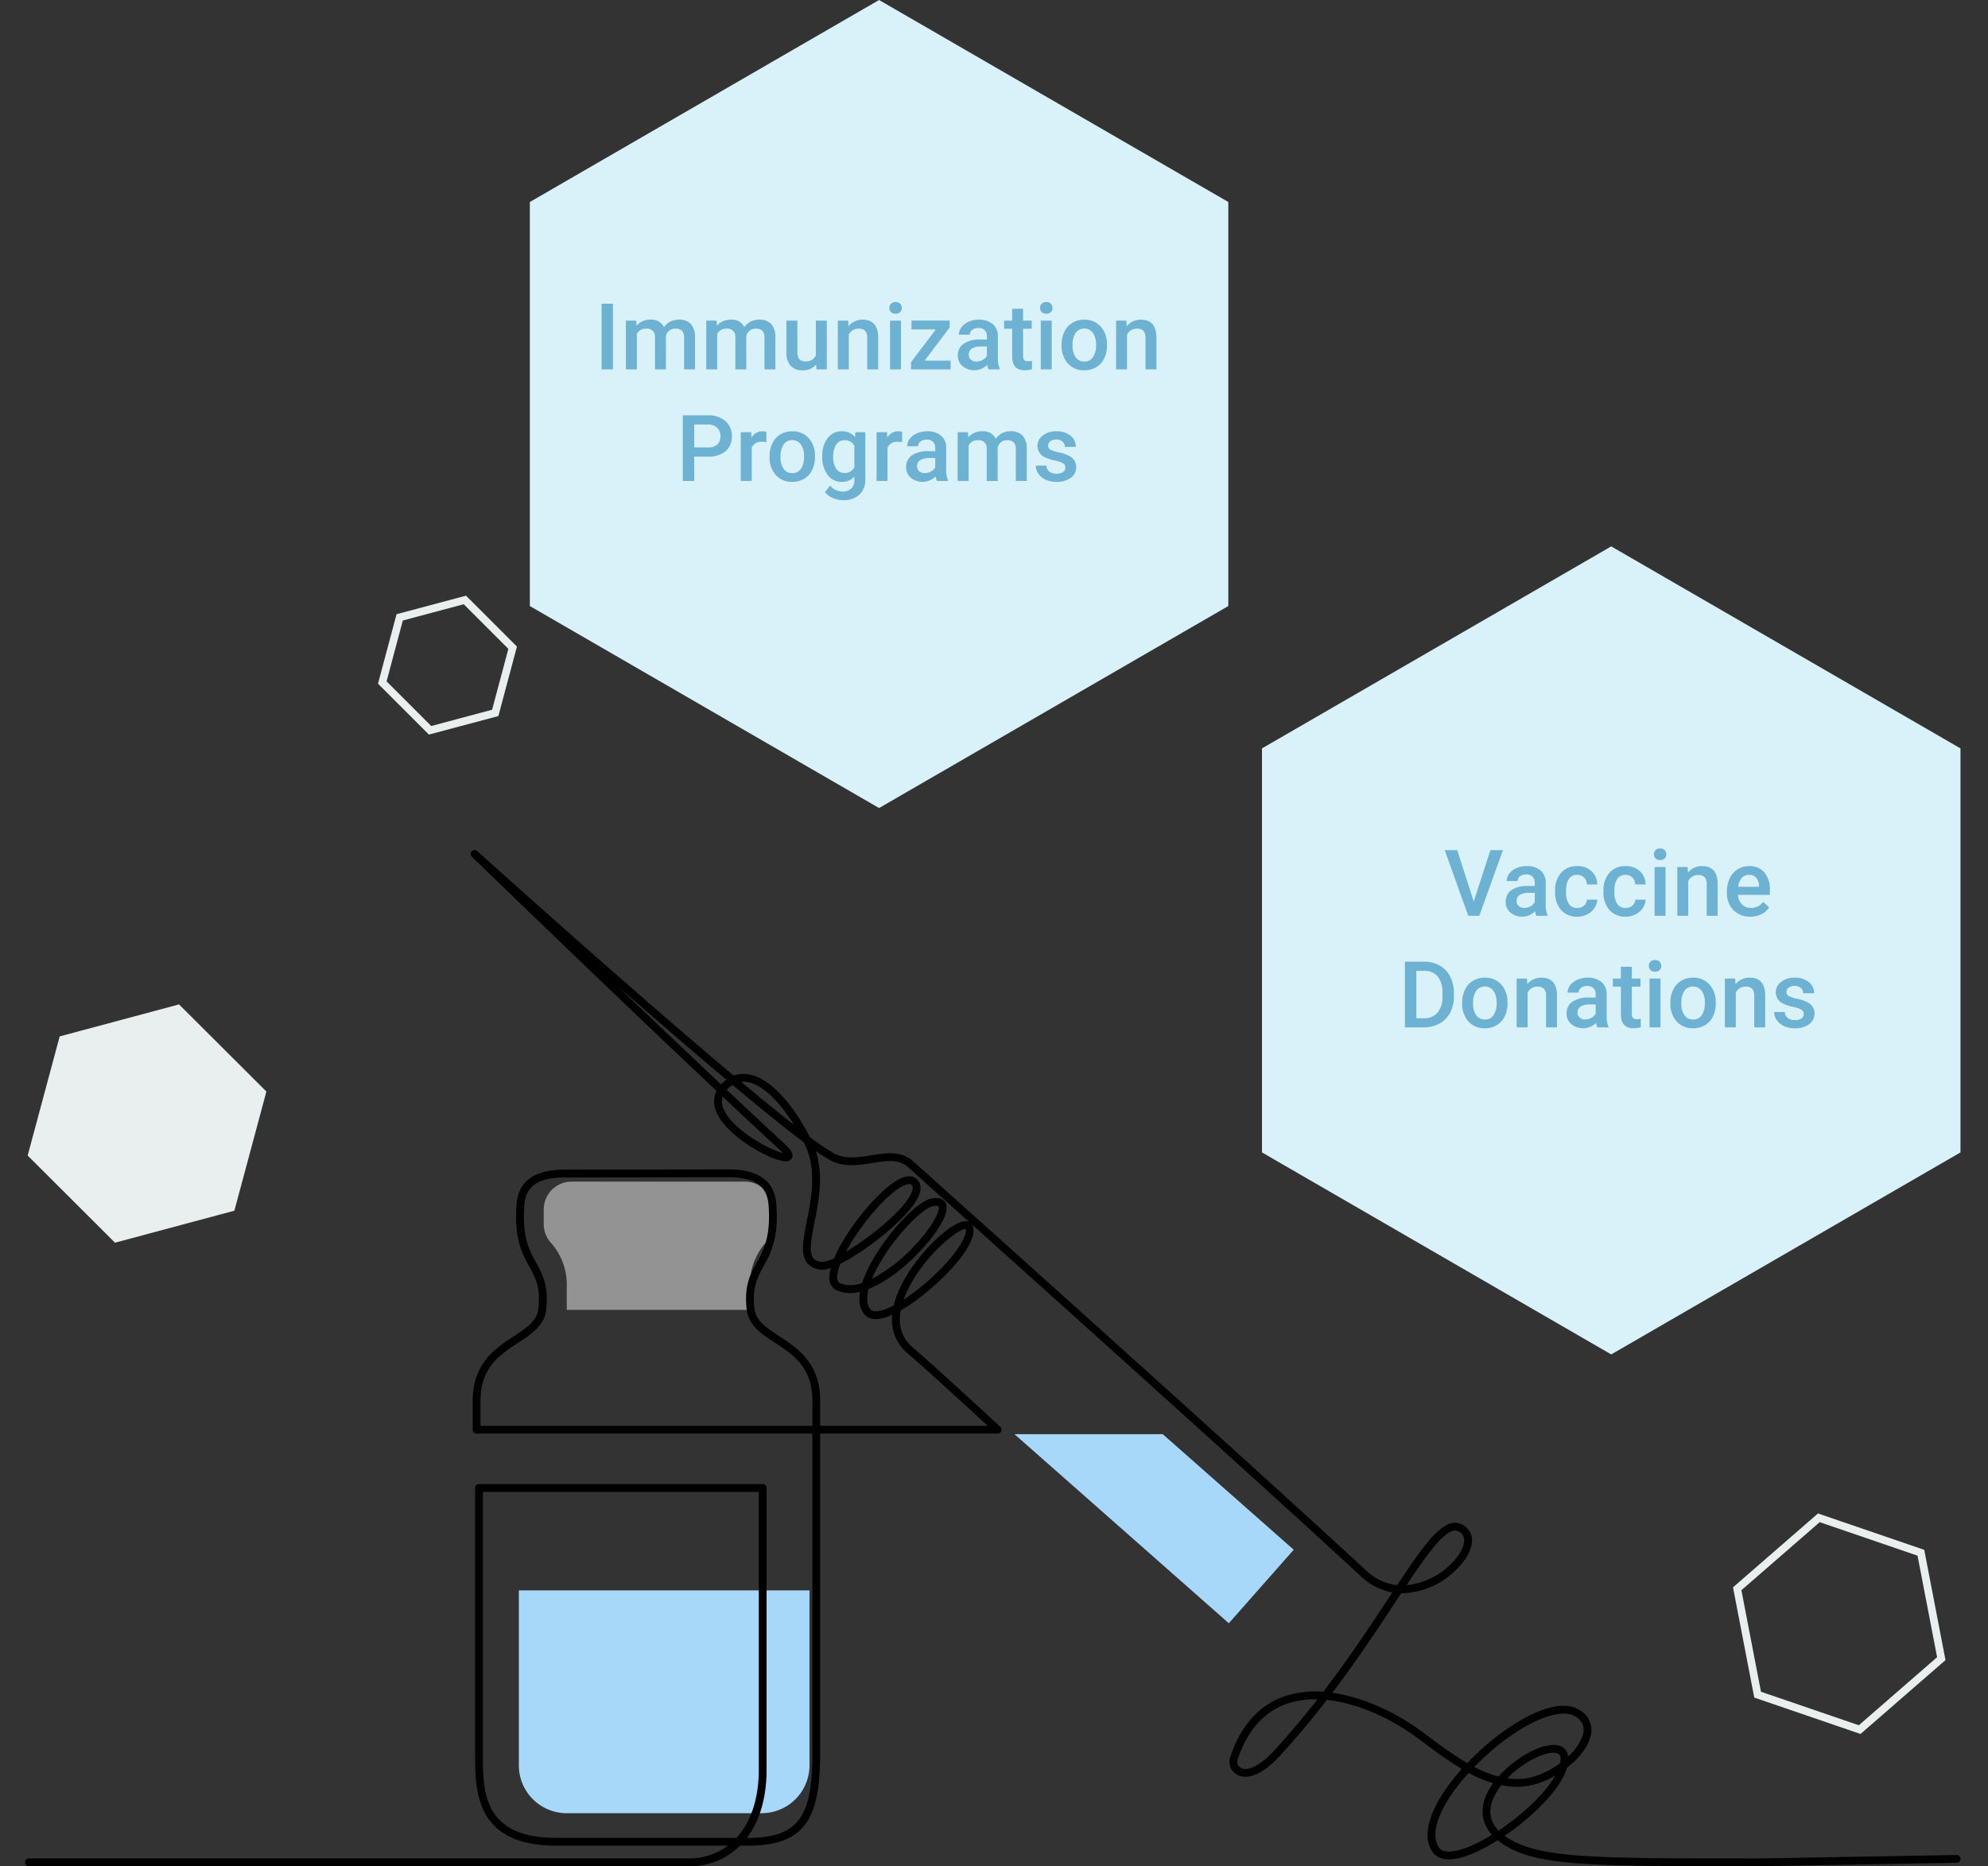 <svg xmlns="http://www.w3.org/2000/svg" width="516.566" height="485.014" viewBox="0 0 516.566 485.014">
  <rect x="0" y="0" width="516.566" height="485.014" fill="#333333" stroke="none"/>
  <g id="Group_11880" data-name="Group 11880" transform="translate(13539.415 16927)">
    <g id="Group_11879" data-name="Group 11879">
      <g id="Group_11878" data-name="Group 11878">
        <g id="Group_11876" data-name="Group 11876" transform="translate(-14270 -18432)">
          <path id="Polygon_78" data-name="Polygon 78" d="M157.5,0,210,90.75,157.5,181.5H52.5L0,90.75,52.5,0Z" transform="translate(1049.756 1505) rotate(90)" fill="#d9f2f9"/>
          <path id="Polygon_79" data-name="Polygon 79" d="M157.5,0,210,90.75,157.5,181.5H52.5L0,90.75,52.5,0Z" transform="translate(1240 1647) rotate(90)" fill="#d9f2f9"/>
          <path id="Polygon_80" data-name="Polygon 80" d="M42.161,0,56.215,24.25,42.161,48.5H14.054L0,24.25,14.054,0Z" transform="translate(1245.623 1926.844) rotate(139)" fill="none" stroke="#e9eeef" stroke-linecap="round" stroke-width="2"/>
          <path id="Polygon_81" data-name="Polygon 81" d="M48.161,0,64.215,27.75,48.161,55.5H16.054L0,27.75,16.054,0Z" transform="matrix(0.966, -0.259, 0.259, 0.966, 730.585, 1778.506)" fill="#e9eeef"/>
          <path id="Polygon_82" data-name="Polygon 82" d="M26.333,0l8.778,15.173L26.333,30.346H8.778L0,15.173,8.778,0Z" transform="translate(848.542 1701) rotate(-135)" fill="none" stroke="#e9eeef" stroke-linecap="round" stroke-width="2"/>
          <path id="Path_53219" data-name="Path 53219" d="M8.6,23H5.646V5.938H8.6Zm6.047-12.68.082,1.324a4.563,4.563,0,0,1,3.656-1.559,3.505,3.505,0,0,1,3.48,1.945,4.5,4.5,0,0,1,3.891-1.945,3.953,3.953,0,0,1,3.123,1.16,5.108,5.108,0,0,1,1.049,3.422V23H27.08V14.75a2.522,2.522,0,0,0-.527-1.77,2.308,2.308,0,0,0-1.746-.562,2.371,2.371,0,0,0-1.588.521,2.75,2.75,0,0,0-.861,1.365l.012,8.7H19.521V14.656a2.031,2.031,0,0,0-2.285-2.238,2.507,2.507,0,0,0-2.426,1.395V23H11.963V10.32Zm20.883,0,.082,1.324a4.563,4.563,0,0,1,3.656-1.559,3.505,3.505,0,0,1,3.48,1.945,4.5,4.5,0,0,1,3.891-1.945,3.953,3.953,0,0,1,3.123,1.16,5.108,5.108,0,0,1,1.049,3.422V23H47.963V14.75a2.522,2.522,0,0,0-.527-1.77,2.308,2.308,0,0,0-1.746-.562,2.371,2.371,0,0,0-1.588.521A2.75,2.75,0,0,0,43.24,14.3l.012,8.7H40.4V14.656a2.031,2.031,0,0,0-2.285-2.238,2.507,2.507,0,0,0-2.426,1.395V23H32.846V10.32ZM61.416,21.758a4.416,4.416,0,0,1-3.562,1.477,3.936,3.936,0,0,1-3.123-1.207,5.135,5.135,0,0,1-1.061-3.492V10.32h2.848V18.5q0,2.414,2,2.414a2.814,2.814,0,0,0,2.8-1.488V10.32H64.17V23H61.486Zm8.3-11.437.082,1.465a4.559,4.559,0,0,1,3.691-1.7q3.961,0,4.031,4.535V23H74.67V14.785A2.611,2.611,0,0,0,74.148,13a2.194,2.194,0,0,0-1.705-.58,2.744,2.744,0,0,0-2.566,1.559V23H67.029V10.32ZM83.447,23H80.6V10.32h2.848ZM80.424,7.027a1.511,1.511,0,0,1,.416-1.09A1.571,1.571,0,0,1,82.029,5.5a1.591,1.591,0,0,1,1.2.434,1.5,1.5,0,0,1,.422,1.09A1.465,1.465,0,0,1,83.225,8.1a1.6,1.6,0,0,1-1.2.428A1.584,1.584,0,0,1,80.84,8.1,1.476,1.476,0,0,1,80.424,7.027Zm9.164,13.7h6.75V23H86.049V21.137l6.434-8.52H86.166v-2.3h9.926v1.8ZM106.193,23a4.395,4.395,0,0,1-.328-1.184,4.79,4.79,0,0,1-6.445.328,3.487,3.487,0,0,1-1.207-2.7,3.6,3.6,0,0,1,1.506-3.111,7.3,7.3,0,0,1,4.307-1.084h1.746v-.832a2.221,2.221,0,0,0-.551-1.576,2.183,2.183,0,0,0-1.676-.592,2.508,2.508,0,0,0-1.594.486,1.505,1.505,0,0,0-.621,1.236H98.482a3.16,3.16,0,0,1,.691-1.951,4.606,4.606,0,0,1,1.881-1.424,6.607,6.607,0,0,1,2.654-.516,5.32,5.32,0,0,1,3.551,1.119,3.991,3.991,0,0,1,1.359,3.146V20.07a6.481,6.481,0,0,0,.48,2.73V23Zm-3.129-2.051a3.239,3.239,0,0,0,1.588-.41,2.74,2.74,0,0,0,1.119-1.1V17.047h-1.535a4.2,4.2,0,0,0-2.379.551,1.784,1.784,0,0,0-.8,1.559,1.664,1.664,0,0,0,.545,1.307A2.11,2.11,0,0,0,103.064,20.949ZM115.17,7.238V10.32h2.238V12.43H115.17v7.078a1.559,1.559,0,0,0,.287,1.049,1.331,1.331,0,0,0,1.025.322,4.387,4.387,0,0,0,1-.117v2.2a7.013,7.013,0,0,1-1.875.27q-3.281,0-3.281-3.621V12.43h-2.086V10.32h2.086V7.238ZM122.611,23h-2.848V10.32h2.848ZM119.588,7.027A1.511,1.511,0,0,1,120,5.938a1.571,1.571,0,0,1,1.189-.434,1.591,1.591,0,0,1,1.2.434,1.5,1.5,0,0,1,.422,1.09,1.465,1.465,0,0,1-.422,1.072,1.6,1.6,0,0,1-1.2.428A1.584,1.584,0,0,1,120,8.1,1.476,1.476,0,0,1,119.588,7.027Zm5.59,9.516a7.477,7.477,0,0,1,.738-3.357,5.392,5.392,0,0,1,2.074-2.3,5.844,5.844,0,0,1,3.07-.8,5.539,5.539,0,0,1,4.166,1.652,6.5,6.5,0,0,1,1.729,4.383l.012.668a7.543,7.543,0,0,1-.721,3.352,5.327,5.327,0,0,1-2.062,2.285,5.887,5.887,0,0,1-3.1.809,5.5,5.5,0,0,1-4.295-1.787,6.845,6.845,0,0,1-1.611-4.764Zm2.848.246a5.109,5.109,0,0,0,.809,3.064,2.629,2.629,0,0,0,2.25,1.107,2.6,2.6,0,0,0,2.244-1.125,5.643,5.643,0,0,0,.8-3.293A5.043,5.043,0,0,0,133.3,13.5a2.785,2.785,0,0,0-4.459-.018A5.537,5.537,0,0,0,128.025,16.789Zm13.992-6.469.082,1.465a4.559,4.559,0,0,1,3.691-1.7q3.961,0,4.031,4.535V23h-2.848V14.785A2.611,2.611,0,0,0,146.453,13a2.194,2.194,0,0,0-1.705-.58,2.744,2.744,0,0,0-2.566,1.559V23h-2.848V10.32ZM29.717,45.672V52H26.752V34.938h6.527a6.6,6.6,0,0,1,4.541,1.49A5.01,5.01,0,0,1,39.5,40.369a4.843,4.843,0,0,1-1.646,3.907,6.92,6.92,0,0,1-4.611,1.4Zm0-2.391h3.563a3.509,3.509,0,0,0,2.414-.744,2.735,2.735,0,0,0,.832-2.15,2.951,2.951,0,0,0-.844-2.209,3.252,3.252,0,0,0-2.32-.85H29.717Zm18.738-1.359a7.047,7.047,0,0,0-1.16-.094,2.612,2.612,0,0,0-2.637,1.5V52H41.811V39.32h2.719l.07,1.418a3.208,3.208,0,0,1,2.859-1.652,2.666,2.666,0,0,1,1.008.164Zm.844,3.621a7.477,7.477,0,0,1,.738-3.357,5.392,5.392,0,0,1,2.074-2.3,5.844,5.844,0,0,1,3.07-.8,5.539,5.539,0,0,1,4.166,1.652,6.5,6.5,0,0,1,1.729,4.383l.012.668a7.543,7.543,0,0,1-.721,3.352A5.327,5.327,0,0,1,58.3,51.426a5.887,5.887,0,0,1-3.1.809,5.5,5.5,0,0,1-4.295-1.787A6.845,6.845,0,0,1,49.3,45.684Zm2.848.246a5.109,5.109,0,0,0,.809,3.064,2.629,2.629,0,0,0,2.25,1.107,2.6,2.6,0,0,0,2.244-1.125,5.643,5.643,0,0,0,.8-3.293,5.043,5.043,0,0,0-.826-3.047,2.785,2.785,0,0,0-4.459-.018A5.537,5.537,0,0,0,52.146,45.789ZM63,45.566a7.416,7.416,0,0,1,1.389-4.717,4.457,4.457,0,0,1,3.686-1.764,4.175,4.175,0,0,1,3.41,1.512l.129-1.277h2.566V51.613a5.109,5.109,0,0,1-1.553,3.938,5.914,5.914,0,0,1-4.189,1.441,6.753,6.753,0,0,1-2.725-.58,4.841,4.841,0,0,1-2.021-1.518l1.348-1.711a4.07,4.07,0,0,0,3.234,1.559,3.146,3.146,0,0,0,2.238-.768,2.942,2.942,0,0,0,.82-2.256v-.855a4.193,4.193,0,0,1-3.281,1.371,4.446,4.446,0,0,1-3.639-1.77A7.656,7.656,0,0,1,63,45.566Zm2.836.246a5.1,5.1,0,0,0,.779,3.006,2.506,2.506,0,0,0,2.162,1.1,2.74,2.74,0,0,0,2.555-1.477V42.859A2.7,2.7,0,0,0,68.8,41.418a2.516,2.516,0,0,0-2.186,1.113A5.716,5.716,0,0,0,65.834,45.813ZM83.74,41.922a7.047,7.047,0,0,0-1.16-.094,2.612,2.612,0,0,0-2.637,1.5V52H77.1V39.32h2.719l.07,1.418a3.208,3.208,0,0,1,2.859-1.652,2.666,2.666,0,0,1,1.008.164ZM92.764,52a4.395,4.395,0,0,1-.328-1.184,4.79,4.79,0,0,1-6.445.328,3.487,3.487,0,0,1-1.207-2.7,3.6,3.6,0,0,1,1.506-3.111A7.3,7.3,0,0,1,90.6,44.254h1.746v-.832a2.221,2.221,0,0,0-.551-1.576,2.183,2.183,0,0,0-1.676-.592,2.508,2.508,0,0,0-1.594.486,1.505,1.505,0,0,0-.621,1.236H85.053a3.16,3.16,0,0,1,.691-1.951A4.606,4.606,0,0,1,87.625,39.6a6.607,6.607,0,0,1,2.654-.516,5.32,5.32,0,0,1,3.551,1.119,3.991,3.991,0,0,1,1.359,3.146V49.07a6.481,6.481,0,0,0,.48,2.73V52Zm-3.129-2.051a3.239,3.239,0,0,0,1.588-.41,2.74,2.74,0,0,0,1.119-1.1V46.047H90.807a4.2,4.2,0,0,0-2.379.551,1.784,1.784,0,0,0-.8,1.559,1.664,1.664,0,0,0,.545,1.307A2.11,2.11,0,0,0,89.635,49.949ZM100.85,39.32l.082,1.324a4.563,4.563,0,0,1,3.656-1.559,3.505,3.505,0,0,1,3.48,1.945,4.5,4.5,0,0,1,3.891-1.945,3.953,3.953,0,0,1,3.123,1.16,5.108,5.108,0,0,1,1.049,3.422V52h-2.848V43.75a2.522,2.522,0,0,0-.527-1.77,2.308,2.308,0,0,0-1.746-.562,2.371,2.371,0,0,0-1.588.521,2.75,2.75,0,0,0-.861,1.365l.012,8.7h-2.848V43.656a2.031,2.031,0,0,0-2.285-2.238,2.507,2.507,0,0,0-2.426,1.395V52H98.166V39.32Zm25.313,9.234a1.291,1.291,0,0,0-.627-1.16,6.668,6.668,0,0,0-2.08-.7,10.693,10.693,0,0,1-2.426-.773A3.237,3.237,0,0,1,118.9,42.93a3.375,3.375,0,0,1,1.383-2.742,5.467,5.467,0,0,1,3.516-1.1,5.688,5.688,0,0,1,3.674,1.125,3.57,3.57,0,0,1,1.4,2.918h-2.848a1.755,1.755,0,0,0-.609-1.365,2.335,2.335,0,0,0-1.617-.545,2.523,2.523,0,0,0-1.529.434,1.367,1.367,0,0,0-.592,1.16,1.154,1.154,0,0,0,.551,1.02,7.574,7.574,0,0,0,2.227.732,10.54,10.54,0,0,1,2.631.879,3.725,3.725,0,0,1,1.418,1.225,3.123,3.123,0,0,1,.463,1.734,3.3,3.3,0,0,1-1.418,2.771,6.046,6.046,0,0,1-3.715,1.061,6.556,6.556,0,0,1-2.777-.562,4.571,4.571,0,0,1-1.9-1.547,3.662,3.662,0,0,1-.68-2.121h2.766A2.007,2.007,0,0,0,122,49.557a2.96,2.96,0,0,0,1.863.545,2.88,2.88,0,0,0,1.711-.428A1.324,1.324,0,0,0,126.162,48.555Z" transform="translate(881.256 1578)" fill="#6eb2d3"/>
          <path id="Path_53218" data-name="Path 53218" d="M25.02,19.285,29.355,5.938h3.258L26.473,23H23.6L17.484,5.938H20.73ZM41.3,23a4.395,4.395,0,0,1-.328-1.184,4.79,4.79,0,0,1-6.445.328,3.487,3.487,0,0,1-1.207-2.7,3.6,3.6,0,0,1,1.506-3.111,7.3,7.3,0,0,1,4.307-1.084h1.746v-.832a2.221,2.221,0,0,0-.551-1.576,2.183,2.183,0,0,0-1.676-.592,2.508,2.508,0,0,0-1.594.486,1.505,1.505,0,0,0-.621,1.236H33.586a3.16,3.16,0,0,1,.691-1.951A4.606,4.606,0,0,1,36.158,10.6a6.607,6.607,0,0,1,2.654-.516,5.32,5.32,0,0,1,3.551,1.119,3.991,3.991,0,0,1,1.359,3.146V20.07a6.481,6.481,0,0,0,.48,2.73V23Zm-3.129-2.051a3.239,3.239,0,0,0,1.588-.41,2.74,2.74,0,0,0,1.119-1.1V17.047H39.34a4.2,4.2,0,0,0-2.379.551,1.784,1.784,0,0,0-.8,1.559,1.664,1.664,0,0,0,.545,1.307A2.11,2.11,0,0,0,38.168,20.949Zm13.746.012a2.575,2.575,0,0,0,1.77-.621,2.122,2.122,0,0,0,.75-1.535h2.684a4.183,4.183,0,0,1-.738,2.209A4.843,4.843,0,0,1,54.5,22.637a5.588,5.588,0,0,1-2.555.6,5.406,5.406,0,0,1-4.219-1.723,6.833,6.833,0,0,1-1.559-4.758v-.293a6.719,6.719,0,0,1,1.547-4.635,5.357,5.357,0,0,1,4.219-1.74A5.21,5.21,0,0,1,55.623,11.4a4.722,4.722,0,0,1,1.494,3.463H54.434a2.608,2.608,0,0,0-.744-1.793,2.394,2.394,0,0,0-1.775-.7,2.506,2.506,0,0,0-2.133,1,5.113,5.113,0,0,0-.762,3.041v.457a5.2,5.2,0,0,0,.744,3.076A2.5,2.5,0,0,0,51.914,20.961Zm12.563,0a2.575,2.575,0,0,0,1.77-.621A2.122,2.122,0,0,0,67,18.8H69.68a4.183,4.183,0,0,1-.738,2.209,4.843,4.843,0,0,1-1.875,1.623,5.588,5.588,0,0,1-2.555.6,5.406,5.406,0,0,1-4.219-1.723,6.833,6.833,0,0,1-1.559-4.758v-.293a6.719,6.719,0,0,1,1.547-4.635,5.357,5.357,0,0,1,4.219-1.74A5.21,5.21,0,0,1,68.186,11.4a4.722,4.722,0,0,1,1.494,3.463H67a2.608,2.608,0,0,0-.744-1.793,2.394,2.394,0,0,0-1.775-.7,2.506,2.506,0,0,0-2.133,1,5.113,5.113,0,0,0-.762,3.041v.457a5.2,5.2,0,0,0,.744,3.076A2.5,2.5,0,0,0,64.477,20.961ZM74.859,23H72.012V10.32h2.848ZM71.836,7.027a1.511,1.511,0,0,1,.416-1.09A1.571,1.571,0,0,1,73.441,5.5a1.591,1.591,0,0,1,1.2.434,1.5,1.5,0,0,1,.422,1.09A1.465,1.465,0,0,1,74.637,8.1a1.6,1.6,0,0,1-1.2.428A1.584,1.584,0,0,1,72.252,8.1,1.476,1.476,0,0,1,71.836,7.027ZM80.6,10.32l.082,1.465a4.559,4.559,0,0,1,3.691-1.7q3.961,0,4.031,4.535V23H85.559V14.785A2.611,2.611,0,0,0,85.037,13a2.194,2.194,0,0,0-1.705-.58,2.744,2.744,0,0,0-2.566,1.559V23H77.918V10.32ZM96.891,23.234A5.891,5.891,0,0,1,92.5,21.529a6.185,6.185,0,0,1-1.682-4.541v-.352a7.608,7.608,0,0,1,.732-3.393,5.575,5.575,0,0,1,2.057-2.326,5.437,5.437,0,0,1,2.953-.832,4.977,4.977,0,0,1,4,1.652,6.987,6.987,0,0,1,1.412,4.676v1.148H93.691a3.808,3.808,0,0,0,1.049,2.484,3.149,3.149,0,0,0,2.314.914,3.856,3.856,0,0,0,3.188-1.582l1.535,1.465a5.127,5.127,0,0,1-2.033,1.764A6.365,6.365,0,0,1,96.891,23.234Zm-.34-10.863a2.4,2.4,0,0,0-1.893.82,4.252,4.252,0,0,0-.92,2.285h5.426v-.211A3.461,3.461,0,0,0,98.4,13.1,2.38,2.38,0,0,0,96.551,12.371ZM7.143,52V34.938h5.039A7.9,7.9,0,0,1,16.2,35.945,6.872,6.872,0,0,1,18.908,38.8a9.076,9.076,0,0,1,.961,4.242V43.9a9.039,9.039,0,0,1-.967,4.266A6.789,6.789,0,0,1,16.148,51a8.27,8.27,0,0,1-4.1,1Zm2.965-14.672v12.3h1.934a4.452,4.452,0,0,0,3.58-1.459,6.355,6.355,0,0,0,1.271-4.189v-.949a6.521,6.521,0,0,0-1.207-4.242,4.279,4.279,0,0,0-3.5-1.465Zm11.906,8.215a7.477,7.477,0,0,1,.738-3.357,5.392,5.392,0,0,1,2.074-2.3,5.844,5.844,0,0,1,3.07-.8,5.539,5.539,0,0,1,4.166,1.652,6.5,6.5,0,0,1,1.729,4.383l.012.668a7.543,7.543,0,0,1-.721,3.352,5.327,5.327,0,0,1-2.062,2.285,5.887,5.887,0,0,1-3.1.809,5.5,5.5,0,0,1-4.295-1.787,6.845,6.845,0,0,1-1.611-4.764Zm2.848.246a5.109,5.109,0,0,0,.809,3.064,2.629,2.629,0,0,0,2.25,1.107,2.6,2.6,0,0,0,2.244-1.125,5.643,5.643,0,0,0,.8-3.293,5.043,5.043,0,0,0-.826-3.047,2.785,2.785,0,0,0-4.459-.018A5.537,5.537,0,0,0,24.861,45.789ZM38.854,39.32l.082,1.465a4.559,4.559,0,0,1,3.691-1.7q3.961,0,4.031,4.535V52H43.811V43.785A2.611,2.611,0,0,0,43.289,42a2.194,2.194,0,0,0-1.705-.58,2.744,2.744,0,0,0-2.566,1.559V52H36.17V39.32ZM57.135,52a4.395,4.395,0,0,1-.328-1.184,4.79,4.79,0,0,1-6.445.328,3.487,3.487,0,0,1-1.207-2.7,3.6,3.6,0,0,1,1.506-3.111,7.3,7.3,0,0,1,4.307-1.084h1.746v-.832a2.221,2.221,0,0,0-.551-1.576,2.183,2.183,0,0,0-1.676-.592,2.508,2.508,0,0,0-1.594.486,1.505,1.505,0,0,0-.621,1.236H49.424a3.16,3.16,0,0,1,.691-1.951A4.606,4.606,0,0,1,52,39.6a6.607,6.607,0,0,1,2.654-.516A5.32,5.32,0,0,1,58.2,40.205a3.991,3.991,0,0,1,1.359,3.146V49.07a6.481,6.481,0,0,0,.48,2.73V52Zm-3.129-2.051a3.239,3.239,0,0,0,1.588-.41,2.74,2.74,0,0,0,1.119-1.1V46.047H55.178A4.2,4.2,0,0,0,52.8,46.6a1.784,1.784,0,0,0-.8,1.559,1.664,1.664,0,0,0,.545,1.307A2.11,2.11,0,0,0,54.006,49.949ZM66.111,36.238V39.32H68.35V41.43H66.111v7.078a1.559,1.559,0,0,0,.287,1.049,1.331,1.331,0,0,0,1.025.322,4.387,4.387,0,0,0,1-.117v2.2a7.013,7.013,0,0,1-1.875.27q-3.281,0-3.281-3.621V41.43H61.178V39.32h2.086V36.238ZM73.553,52H70.705V39.32h2.848ZM70.529,36.027a1.511,1.511,0,0,1,.416-1.09,1.571,1.571,0,0,1,1.189-.434,1.591,1.591,0,0,1,1.2.434,1.5,1.5,0,0,1,.422,1.09A1.465,1.465,0,0,1,73.33,37.1a1.6,1.6,0,0,1-1.2.428,1.584,1.584,0,0,1-1.189-.428A1.476,1.476,0,0,1,70.529,36.027Zm5.59,9.516a7.477,7.477,0,0,1,.738-3.357,5.392,5.392,0,0,1,2.074-2.3,5.844,5.844,0,0,1,3.07-.8,5.539,5.539,0,0,1,4.166,1.652A6.5,6.5,0,0,1,87.9,45.121l.012.668a7.543,7.543,0,0,1-.721,3.352,5.327,5.327,0,0,1-2.062,2.285,5.887,5.887,0,0,1-3.1.809,5.5,5.5,0,0,1-4.295-1.787,6.845,6.845,0,0,1-1.611-4.764Zm2.848.246a5.109,5.109,0,0,0,.809,3.064,2.629,2.629,0,0,0,2.25,1.107,2.6,2.6,0,0,0,2.244-1.125,5.643,5.643,0,0,0,.8-3.293,5.043,5.043,0,0,0-.826-3.047,2.785,2.785,0,0,0-4.459-.018A5.537,5.537,0,0,0,78.967,45.789ZM92.959,39.32l.082,1.465a4.559,4.559,0,0,1,3.691-1.7q3.961,0,4.031,4.535V52H97.916V43.785A2.611,2.611,0,0,0,97.395,42a2.194,2.194,0,0,0-1.705-.58,2.744,2.744,0,0,0-2.566,1.559V52H90.275V39.32Zm17.813,9.234a1.291,1.291,0,0,0-.627-1.16,6.668,6.668,0,0,0-2.08-.7,10.693,10.693,0,0,1-2.426-.773,3.237,3.237,0,0,1-2.133-2.988,3.375,3.375,0,0,1,1.383-2.742,5.467,5.467,0,0,1,3.516-1.1,5.688,5.688,0,0,1,3.674,1.125,3.57,3.57,0,0,1,1.4,2.918h-2.848a1.755,1.755,0,0,0-.609-1.365,2.335,2.335,0,0,0-1.617-.545,2.523,2.523,0,0,0-1.529.434,1.367,1.367,0,0,0-.592,1.16,1.154,1.154,0,0,0,.551,1.02,7.574,7.574,0,0,0,2.227.732,10.54,10.54,0,0,1,2.631.879,3.725,3.725,0,0,1,1.418,1.225,3.123,3.123,0,0,1,.463,1.734,3.3,3.3,0,0,1-1.418,2.771,6.046,6.046,0,0,1-3.715,1.061,6.556,6.556,0,0,1-2.777-.562,4.571,4.571,0,0,1-1.9-1.547,3.662,3.662,0,0,1-.68-2.121h2.766a2.007,2.007,0,0,0,.762,1.553,2.96,2.96,0,0,0,1.863.545,2.88,2.88,0,0,0,1.711-.428A1.324,1.324,0,0,0,110.771,48.555Z" transform="translate(1088.5 1720)" fill="#6eb2d3"/>
        </g>
      </g>
      <g id="Group_11877" data-name="Group 11877" transform="translate(-13615.594 -16845.725)">
        <path id="Path_53207" data-name="Path 53207" d="M374.629,519.005v45.471a12.429,12.429,0,0,0,12.429,12.43h50.663a12.429,12.429,0,0,0,12.429-12.43V519.005Z" transform="translate(-163.633 -186.953)" fill="#a7d8fa"/>
        <path id="Path_53208" data-name="Path 53208" d="M667.1,438.963H628.577L684.261,488.1l16.865-19.112Z" transform="translate(-288.784 -147.506)" fill="#a7d8fa"/>
        <path id="Path_53209" data-name="Path 53209" d="M439.663,309.54H394.619a7.238,7.238,0,0,0-7.238,7.237v3.814a7.2,7.2,0,0,0,1.808,4.781,16.3,16.3,0,0,1,4.174,10.776v6.72h47.6V336.1a16.281,16.281,0,0,1,4.136-10.734,7.2,7.2,0,0,0,1.8-4.77v-3.814A7.238,7.238,0,0,0,439.663,309.54Z" transform="translate(-169.918 -83.724)" fill="#939393"/>
        <path id="Path_53210" data-name="Path 53210" d="M584.579,400.815l-51.492.9c-42.276,0-56.518,0-64.922-5.2q-.54-.335-1.019-.685c7.411-5.019,14.611-12.176,16.223-17.712,2.964-2.3,5.267-5.139,6.036-7.9a6,6,0,0,0-2.95-7.183c-6.224-3.751-18.785,3.612-27.979,12.821q-.533.533-1.059,1.086a103.212,103.212,0,0,1-9.3-6.373c-1.152-.852-2.3-1.7-3.444-2.52-5.821-4.17-14.08-8.225-22.3-9.383,6.542-8.633,11.949-16.852,16.352-23.541q.781-1.188,1.537-2.335c.114,0,.227,0,.34,0a20.623,20.623,0,0,0,13.887-6.044c4.01-3.875,5.287-8.116,3.177-10.554a4.311,4.311,0,0,0-3.613-1.707c-3.946.26-8.216,6.195-14.822,16.182a13.687,13.687,0,0,1-8.032-3.745c-30.513-28.3-116.764-105.517-117.618-106.282-3.169-2.94-7.195-2.291-11.087-1.665-3.3.533-6.717,1.082-9.666-.531a60.354,60.354,0,0,1-6.244-4.241c-3.533-6.975-9.424-14.915-15.489-16.2a7.434,7.434,0,0,0-4.253.281c-27.746-23.3-66.1-57.872-66.652-58.367a1.014,1.014,0,0,0-1.386,1.481c.426.413,35.619,34.523,63.559,60.844a6.245,6.245,0,0,0-.187,5.092c2.427,6.672,14.473,13.139,18.121,13.2a1.642,1.642,0,0,0,1.714-.938c.376-.941-.235-2.029-2.109-3.756-4.464-4.112-9.526-8.838-14.885-13.881a7.565,7.565,0,0,1,1.519-1.263c7.169,6,13.6,11.214,18.445,14.848q.24.485.467.968c2.976,6.342,1.537,13.654.381,19.529-.946,4.808-1.693,8.606.037,10.872a5.019,5.019,0,0,0,3.832,1.784,6.27,6.27,0,0,0,2.354-.449,9.476,9.476,0,0,0-.362,2.438,3.387,3.387,0,0,0,1.893,3.375,9.152,9.152,0,0,0,6.071.366c-.413,2.443-.053,4.39,1.081,5.813,1.339,1.68,3.825,1.734,7.285.192a11.285,11.285,0,0,0,3.956,9.985c5.043,4.338,12.668,11.325,20.847,18.862H289.3V282.8c0-9.861-5.926-13.736-10.688-16.851-3.231-2.112-6.021-3.937-6.387-7.115-.64-5.537.754-8.077,2.367-11.019,1.872-3.414,4-7.284,3.3-16.211-.46-5.947-4.643-8.961-12.434-8.961l-42.621.059c-7.79,0-11.972,3.015-12.432,8.961-.691,8.927,1.432,12.8,3.3,16.211,1.613,2.941,3.006,5.481,2.367,11.019-.367,3.177-3.157,5-6.387,7.115C204.927,269.124,199,273,199,282.861v7.423a1.014,1.014,0,0,0,1.014,1.014h87.253V373.69c0,15.678-2.4,22.673-16.638,22.673h-.377c3.279-4.326,5.117-10.372,5.117-17.653V305.433a1.014,1.014,0,0,0-1.014-1.014H200.641a1.014,1.014,0,0,0-1.014,1.014v69.128c0,9.489,0,23.829,21.018,23.829h44.677a16.893,16.893,0,0,1-10.381,3.319H83.687a1.014,1.014,0,0,0,0,2.029H254.94a18.664,18.664,0,0,0,13.543-5.348h2.146c15.779,0,18.667-8.319,18.667-24.7V291.3h46.123a1.014,1.014,0,0,0,.688-1.759c-8.905-8.213-17.35-15.973-22.808-20.669-3.145-2.706-3.686-6.2-3.081-9.567q.8-.452,1.646-.995c7.363-4.7,19.389-16.334,16.943-21.221q-.039-.077-.082-.148c26.751,24,78.8,70.8,101.093,91.469a15.849,15.849,0,0,0,8.158,4.157L437.029,334c-4.549,6.912-10.177,15.466-17.016,24.406a25.478,25.478,0,0,0-9.688,1.051c-6.837,2.22-11.715,7.584-14.5,15.944a3.864,3.864,0,0,0,1.73,4.516c1.315.773,5.052,1.833,11.342-5.026,4.375-4.773,8.387-9.628,12.056-14.381,8.2.858,16.652,4.963,22.538,9.179,1.137.814,2.274,1.655,3.418,2.5a110.209,110.209,0,0,0,9.095,6.272c-6.329,7.089-11.146,15.749-7.778,21.317.744,1.23,2.387,2.585,5.994,2.047,3.045-.454,7.051-2.271,11.126-4.827a16.756,16.756,0,0,0,1.751,1.238c8.894,5.5,22.131,5.5,65.989,5.5l51.492-.9a1.014,1.014,0,0,0,0-2.029ZM454.185,316.507c.044,0,.09,0,.139,0a2.354,2.354,0,0,1,1.807,1.014c1.316,1.521.032,4.787-3.053,7.767a18.906,18.906,0,0,1-11.435,5.414C447.028,322.606,451.323,316.7,454.185,316.507ZM236.648,175c9.41,8.236,19.352,16.832,28.273,24.329q-.317.232-.627.5a9.392,9.392,0,0,0-.754.728C254.847,192.37,245.46,183.434,236.648,175Zm41.879,42.321a13.358,13.358,0,0,1,1.071,1.085c-3.169-.747-12.462-5.657-15.152-10.942a4.833,4.833,0,0,1-.5-3.74C269.191,208.663,274.147,213.29,278.527,217.325Zm-9.773-17.44a5.77,5.77,0,0,1,1.917.1c4.07.865,8.441,5.627,11.832,11.094C278.544,207.978,273.855,204.147,268.754,199.885Zm-1.2,196.478H220.644c-18.989,0-18.989-12.088-18.989-21.8V306.448h71.686v72.261C273.341,386.245,271.24,392.343,267.55,396.362ZM287.267,289.27H201.029v-6.409c0-8.764,4.967-12.012,9.77-15.153,3.505-2.292,6.816-4.457,7.292-8.579.714-6.179-.9-9.117-2.6-12.227-1.821-3.321-3.7-6.755-3.06-15.079.374-4.836,3.682-7.089,10.411-7.089l42.621-.059c6.727,0,10.035,2.252,10.409,7.089.644,8.325-1.24,11.758-3.061,15.079-1.706,3.11-3.317,6.048-2.6,12.227.476,4.122,3.787,6.288,7.292,8.58,4.8,3.141,9.77,6.389,9.77,15.153Zm23.715-32.807a25.62,25.62,0,0,1,1.343-3.092c4.49-8.786,12.881-15.259,14.688-15.259h.028C328.038,240.843,320.1,250.567,310.982,256.463Zm15.9-20.363c-4.156.3-14.81,10.577-17.973,20.155q-.288.873-.488,1.717c-3.051,1.6-5.3,1.991-6.1.994-1.048-1.314-.922-3.36-.442-5.256,4.784-1.874,9.825-5.984,13.626-10.067,1.38-1.482,8.17-9.044,6.334-12.354-.409-.737-1.363-1.525-3.6-1.091-4.713.914-14.633,12.673-17.691,20.97q-.182.493-.332.967a7.91,7.91,0,0,1-5.782.078c-.2-.091-.715-.332-.719-1.542a10.2,10.2,0,0,1,.822-3.505c7.13-3.556,18.287-12.473,20.42-17.793.981-2.447-.018-3.76-.7-4.324s-1.984-1.048-4.151-.022c-5.239,2.479-13.954,13.019-17.174,20.685a7.5,7.5,0,0,1-3.091.955,3.083,3.083,0,0,1-2.366-.992c-1.176-1.54-.473-5.112.341-9.249,1.086-5.518,2.41-12.244.339-18.573a41.923,41.923,0,0,0,3.694,2.373c3.559,1.947,7.493,1.313,10.963.754,3.724-.6,6.941-1.118,9.4,1.161.228.2,6.339,5.675,15.783,14.148A2.185,2.185,0,0,0,326.882,236.1Zm-24.118,14.974c3.463-8.486,12.607-18.253,15.865-18.885a4.309,4.309,0,0,1,.807-.088c.362,0,.574.074.628.172.423.764-.914,4.478-6.044,9.988A42.337,42.337,0,0,1,302.764,251.073Zm-6.771-7.029c3.548-6.671,10.462-15.048,14.984-17.186a3.8,3.8,0,0,1,1.443-.412.843.843,0,0,1,.549.164c.188.155.686.568.11,2.005C311.32,233,302.415,240.2,295.993,244.045ZM407.4,373.523c-4.319,4.71-7.387,5.493-8.817,4.649a1.873,1.873,0,0,1-.835-2.126c2.569-7.715,7.01-12.646,13.2-14.656a22.469,22.469,0,0,1,6.96-1.04c.2,0,.4,0,.6.007C415.1,364.723,411.4,369.16,407.4,373.523Zm74.167,3.432c-3.208,2.375-7.225,4.117-10.869,4.117h-.008a20.11,20.11,0,0,1-2.836-.2c4.319-4.442,10.532-7.371,12.984-6.477C481.14,374.5,482.019,374.822,481.57,376.954Zm-21.658.328c9.746-9.761,20.944-15.256,25.5-12.516a3.972,3.972,0,0,1,2.043,4.9,13.1,13.1,0,0,1-3.774,5.527,3.188,3.188,0,0,0-2.14-2.709c-3.763-1.373-11.313,2.708-15.965,7.931a29.356,29.356,0,0,1-6.315-2.468C459.472,377.726,459.691,377.505,459.912,377.283Zm-5.989,22.54c-2.009.3-3.34-.067-3.959-1.09-2.4-3.976.661-11.365,7.845-19.247a32.783,32.783,0,0,0,6.364,2.66,16.711,16.711,0,0,0-1.53,2.515c-1.983,4.085-1.54,7.854,1.2,10.915C460.169,397.828,456.608,399.423,453.923,399.823Zm11.65-5.353c-2.4-2.5-2.773-5.487-1.105-8.923a16.421,16.421,0,0,1,1.822-2.884,22.659,22.659,0,0,0,4.4.439h.009a20.121,20.121,0,0,0,9.578-2.913C477.613,384.934,471.6,390.471,465.573,394.469Z" transform="translate(0)"/>
      </g>
    </g>
  </g>
</svg>
